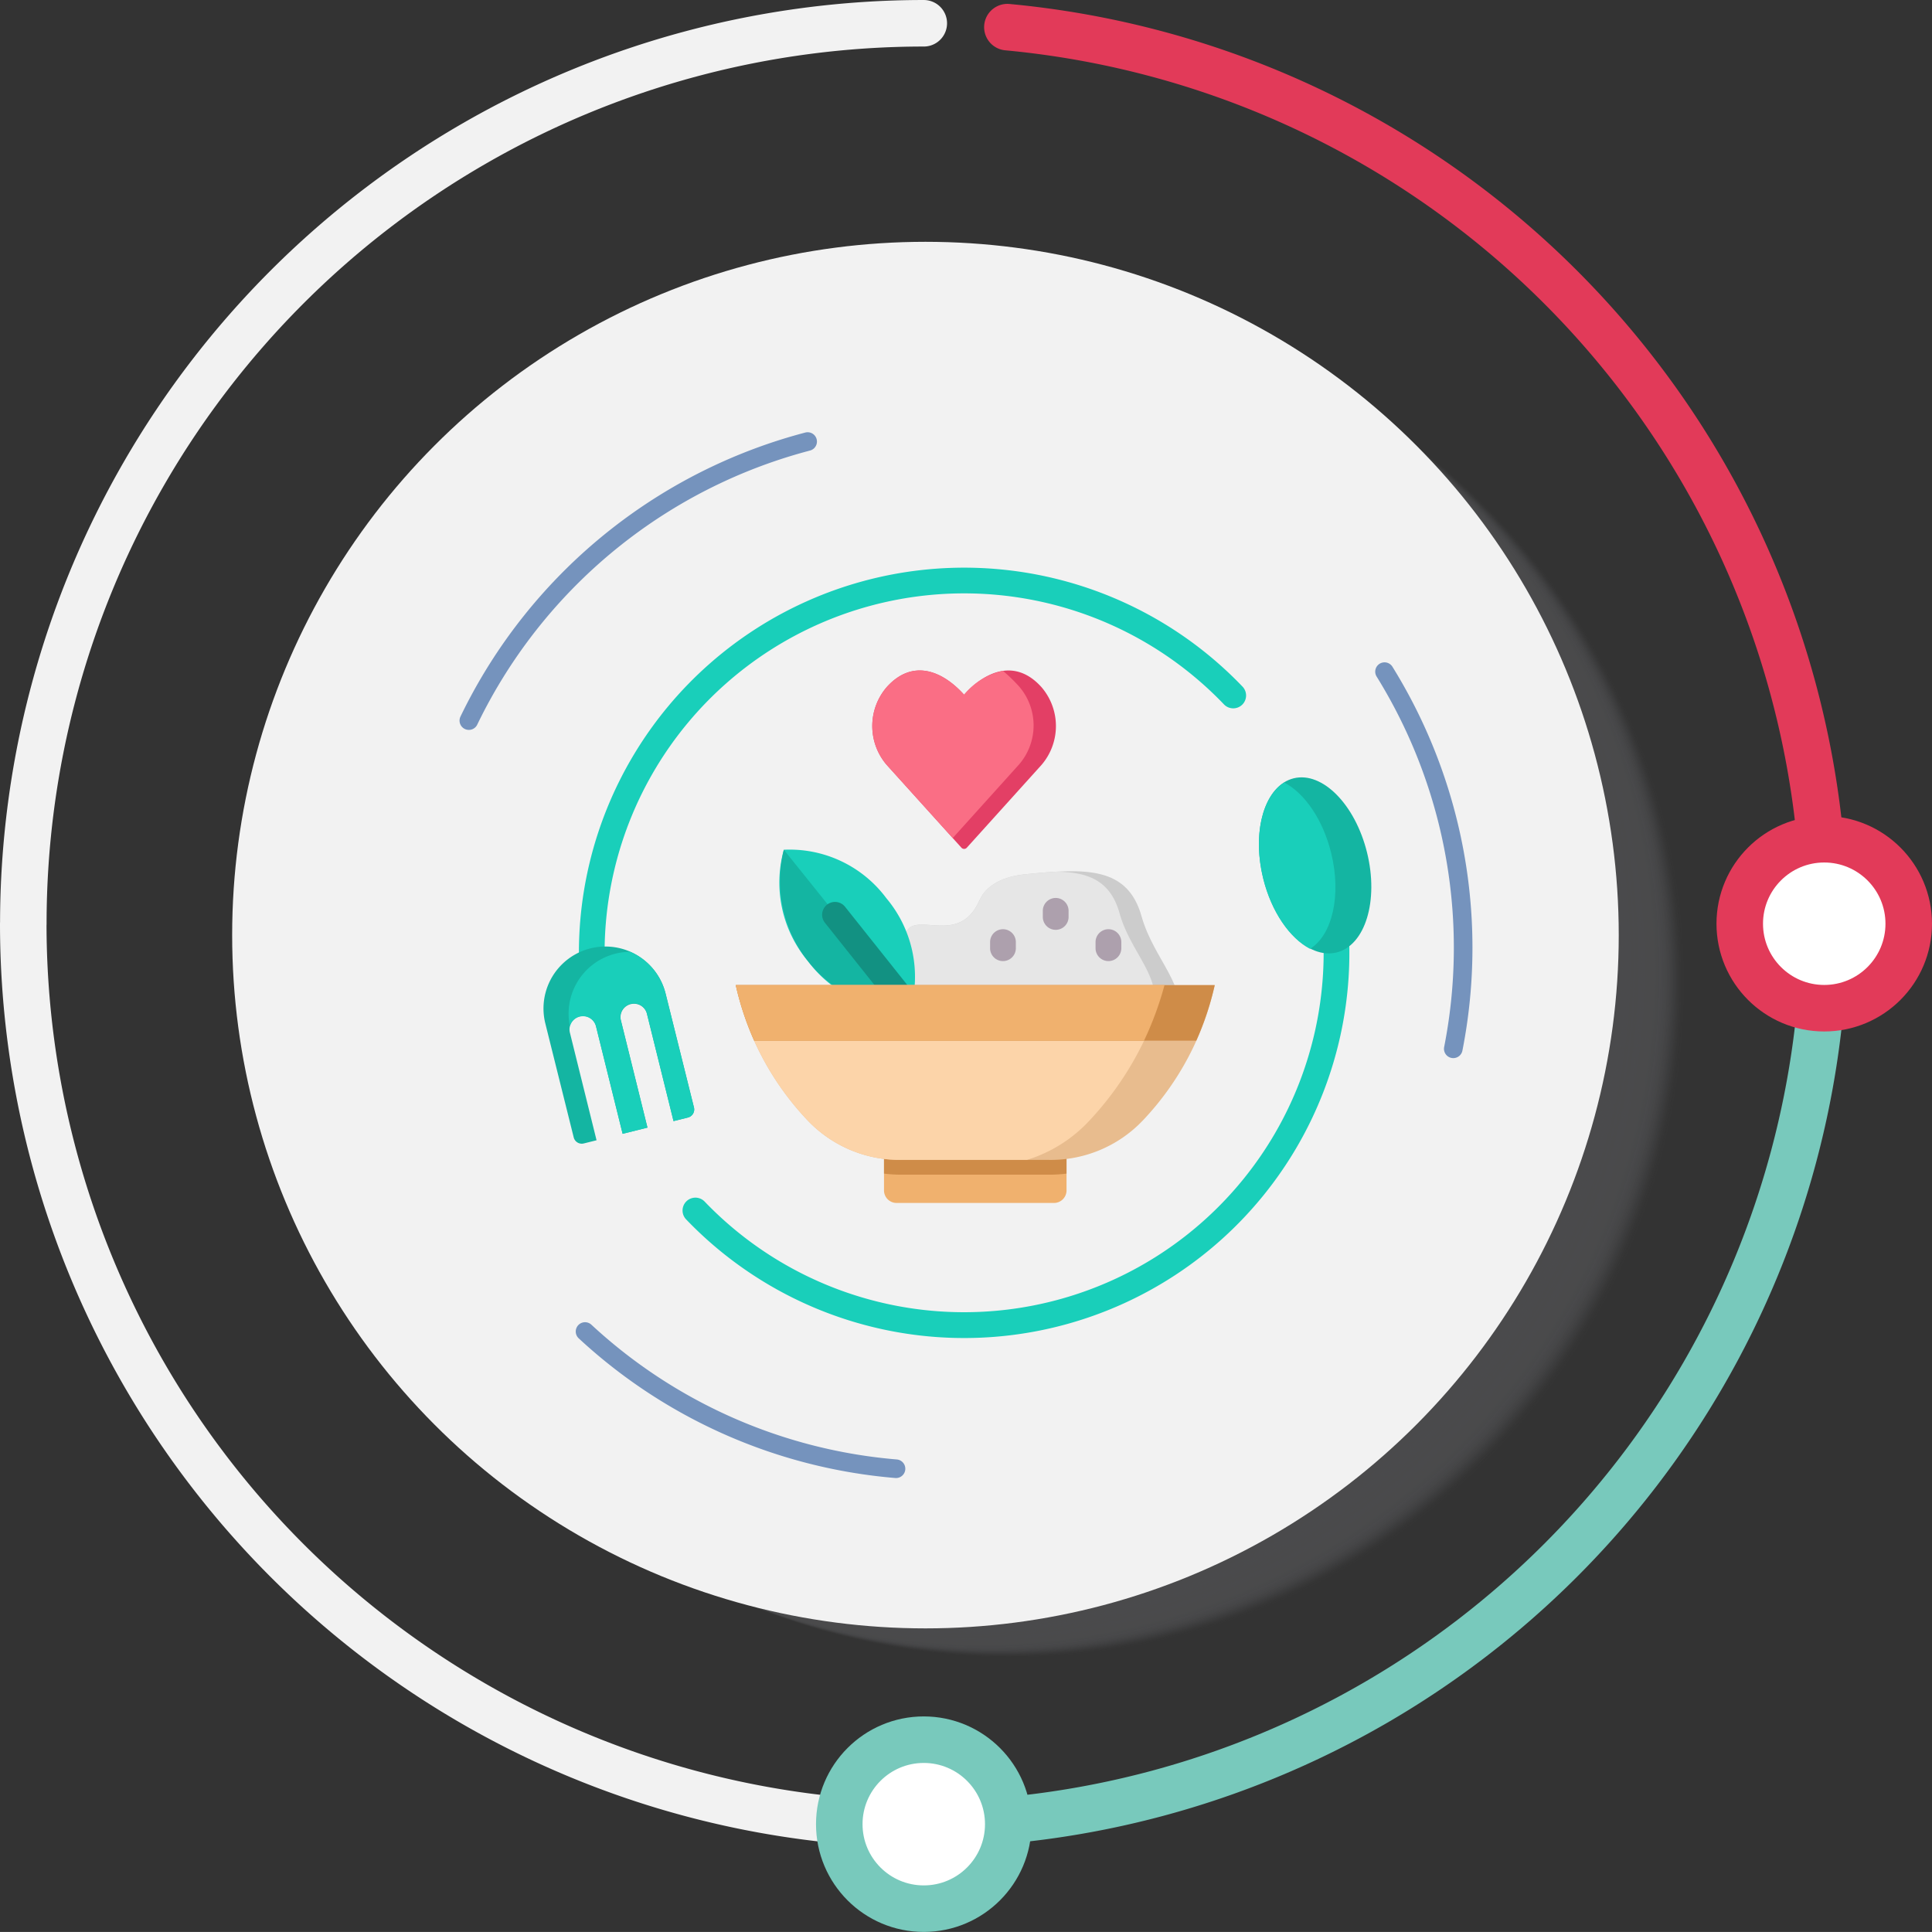 <svg xmlns="http://www.w3.org/2000/svg" width="207.629" height="207.622" viewBox="0 0 207.629 207.622">
  <rect x="0" y="0" width="207.629" height="207.622" fill="#333333" stroke="none"/>
  <g id="Culinary_Advisory" data-name="Culinary Advisory" transform="translate(-177.503 -2233.178)">
    <g id="Group_3973" data-name="Group 3973" transform="translate(205.219 2262.803)" opacity="0.3">
      <circle id="Ellipse_1219" data-name="Ellipse 1219" cx="72.422" cy="72.422" r="72.422" transform="translate(8.598 3.716)" fill="#808185" opacity="0"/>
      <circle id="Ellipse_1220" data-name="Ellipse 1220" cx="72.422" cy="72.422" r="72.422" transform="translate(8.429 3.643)" fill="#808185" opacity="0.02"/>
      <circle id="Ellipse_1221" data-name="Ellipse 1221" cx="72.422" cy="72.422" r="72.422" transform="translate(8.26 3.571)" fill="#808185" opacity="0.04"/>
      <circle id="Ellipse_1222" data-name="Ellipse 1222" cx="72.422" cy="72.422" r="72.422" transform="translate(8.092 3.498)" fill="#808185" opacity="0.06"/>
      <circle id="Ellipse_1223" data-name="Ellipse 1223" cx="72.422" cy="72.422" r="72.422" transform="translate(7.923 3.425)" fill="#808185" opacity="0.08"/>
      <circle id="Ellipse_1224" data-name="Ellipse 1224" cx="72.422" cy="72.422" r="72.422" transform="translate(7.755 3.352)" fill="#808185" opacity="0.1"/>
      <circle id="Ellipse_1225" data-name="Ellipse 1225" cx="72.422" cy="72.422" r="72.422" transform="translate(7.586 3.28)" fill="#808185" opacity="0.12"/>
      <circle id="Ellipse_1226" data-name="Ellipse 1226" cx="72.422" cy="72.422" r="72.422" transform="translate(7.417 3.207)" fill="#808185" opacity="0.14"/>
      <circle id="Ellipse_1227" data-name="Ellipse 1227" cx="72.422" cy="72.422" r="72.422" transform="translate(7.249 3.134)" fill="#808185" opacity="0.16"/>
      <circle id="Ellipse_1228" data-name="Ellipse 1228" cx="72.422" cy="72.422" r="72.422" transform="translate(7.08 3.06)" fill="#808185" opacity="0.18"/>
      <circle id="Ellipse_1229" data-name="Ellipse 1229" cx="72.422" cy="72.422" r="72.422" transform="translate(6.911 2.988)" fill="#808185" opacity="0.2"/>
      <circle id="Ellipse_1230" data-name="Ellipse 1230" cx="72.422" cy="72.422" r="72.422" transform="translate(6.743 2.915)" fill="#808185" opacity="0.22"/>
      <circle id="Ellipse_1231" data-name="Ellipse 1231" cx="72.422" cy="72.422" r="72.422" transform="translate(6.574 2.842)" fill="#808185" opacity="0.24"/>
      <circle id="Ellipse_1232" data-name="Ellipse 1232" cx="72.422" cy="72.422" r="72.422" transform="translate(6.407 2.769)" fill="#808185" opacity="0.25"/>
      <circle id="Ellipse_1233" data-name="Ellipse 1233" cx="72.422" cy="72.422" r="72.422" transform="translate(6.238 2.697)" fill="#808185" opacity="0.27"/>
      <circle id="Ellipse_1234" data-name="Ellipse 1234" cx="72.422" cy="72.422" r="72.422" transform="translate(6.07 2.624)" fill="#808185" opacity="0.29"/>
      <circle id="Ellipse_1235" data-name="Ellipse 1235" cx="72.422" cy="72.422" r="72.422" transform="translate(5.901 2.551)" fill="#808185" opacity="0.31"/>
      <circle id="Ellipse_1236" data-name="Ellipse 1236" cx="72.422" cy="72.422" r="72.422" transform="translate(5.732 2.477)" fill="#808185" opacity="0.33"/>
      <circle id="Ellipse_1237" data-name="Ellipse 1237" cx="72.422" cy="72.422" r="72.422" transform="translate(5.564 2.405)" fill="#808185" opacity="0.35"/>
      <circle id="Ellipse_1238" data-name="Ellipse 1238" cx="72.422" cy="72.422" r="72.422" transform="translate(5.395 2.332)" fill="#808185" opacity="0.37"/>
      <circle id="Ellipse_1239" data-name="Ellipse 1239" cx="72.422" cy="72.422" r="72.422" transform="translate(5.226 2.259)" fill="#808185" opacity="0.39"/>
      <circle id="Ellipse_1240" data-name="Ellipse 1240" cx="72.422" cy="72.422" r="72.422" transform="translate(5.058 2.187)" fill="#808185" opacity="0.41"/>
      <circle id="Ellipse_1241" data-name="Ellipse 1241" cx="72.422" cy="72.422" r="72.422" transform="translate(4.889 2.114)" fill="#808185" opacity="0.43"/>
      <circle id="Ellipse_1242" data-name="Ellipse 1242" cx="72.422" cy="72.422" r="72.422" transform="translate(4.72 2.041)" fill="#808185" opacity="0.45"/>
      <circle id="Ellipse_1243" data-name="Ellipse 1243" cx="72.422" cy="72.422" r="72.422" transform="translate(4.552 1.968)" fill="#808185" opacity="0.47"/>
      <circle id="Ellipse_1244" data-name="Ellipse 1244" cx="72.422" cy="72.422" r="72.422" transform="translate(4.383 1.894)" fill="#808185" opacity="0.49"/>
      <circle id="Ellipse_1245" data-name="Ellipse 1245" cx="72.422" cy="72.422" r="72.422" transform="translate(4.215 1.822)" fill="#808185" opacity="0.51"/>
      <circle id="Ellipse_1246" data-name="Ellipse 1246" cx="72.422" cy="72.422" r="72.422" transform="translate(4.046 1.749)" fill="#808185" opacity="0.53"/>
      <circle id="Ellipse_1247" data-name="Ellipse 1247" cx="72.422" cy="72.422" r="72.422" transform="translate(3.877 1.676)" fill="#808185" opacity="0.55"/>
      <circle id="Ellipse_1248" data-name="Ellipse 1248" cx="72.422" cy="72.422" r="72.422" transform="translate(3.709 1.604)" fill="#808185" opacity="0.57"/>
      <circle id="Ellipse_1249" data-name="Ellipse 1249" cx="72.422" cy="72.422" r="72.422" transform="translate(3.54 1.531)" fill="#808185" opacity="0.59"/>
      <circle id="Ellipse_1250" data-name="Ellipse 1250" cx="72.422" cy="72.422" r="72.422" transform="translate(3.371 1.458)" fill="#808185" opacity="0.61"/>
      <circle id="Ellipse_1251" data-name="Ellipse 1251" cx="72.422" cy="72.422" r="72.422" transform="translate(3.203 1.385)" fill="#808185" opacity="0.63"/>
      <circle id="Ellipse_1252" data-name="Ellipse 1252" cx="72.422" cy="72.422" r="72.422" transform="translate(3.034 1.313)" fill="#808185" opacity="0.65"/>
      <circle id="Ellipse_1253" data-name="Ellipse 1253" cx="72.422" cy="72.422" r="72.422" transform="translate(2.867 1.239)" fill="#808185" opacity="0.67"/>
      <circle id="Ellipse_1254" data-name="Ellipse 1254" cx="72.422" cy="72.422" r="72.422" transform="translate(2.698 1.166)" fill="#808185" opacity="0.69"/>
      <circle id="Ellipse_1255" data-name="Ellipse 1255" cx="72.422" cy="72.422" r="72.422" transform="translate(2.53 1.093)" fill="#808185" opacity="0.71"/>
      <circle id="Ellipse_1256" data-name="Ellipse 1256" cx="72.422" cy="72.422" r="72.422" transform="translate(2.361 1.021)" fill="#808185" opacity="0.73"/>
      <circle id="Ellipse_1257" data-name="Ellipse 1257" cx="72.422" cy="72.422" r="72.422" transform="translate(2.192 0.948)" fill="#808185" opacity="0.75"/>
      <circle id="Ellipse_1258" data-name="Ellipse 1258" cx="72.422" cy="72.422" r="72.422" transform="translate(2.024 0.875)" fill="#808185" opacity="0.76"/>
      <circle id="Ellipse_1259" data-name="Ellipse 1259" cx="72.422" cy="72.422" r="72.422" transform="translate(1.855 0.802)" fill="#808185" opacity="0.78"/>
      <circle id="Ellipse_1260" data-name="Ellipse 1260" cx="72.422" cy="72.422" r="72.422" transform="translate(1.686 0.73)" fill="#808185" opacity="0.8"/>
      <circle id="Ellipse_1261" data-name="Ellipse 1261" cx="72.422" cy="72.422" r="72.422" transform="translate(1.518 0.656)" fill="#808185" opacity="0.82"/>
      <circle id="Ellipse_1262" data-name="Ellipse 1262" cx="72.422" cy="72.422" r="72.422" transform="translate(1.349 0.583)" fill="#808185" opacity="0.84"/>
      <circle id="Ellipse_1263" data-name="Ellipse 1263" cx="72.422" cy="72.422" r="72.422" transform="translate(1.18 0.51)" fill="#808185" opacity="0.86"/>
      <circle id="Ellipse_1264" data-name="Ellipse 1264" cx="72.422" cy="72.422" r="72.422" transform="translate(1.012 0.438)" fill="#808185" opacity="0.88"/>
      <circle id="Ellipse_1265" data-name="Ellipse 1265" cx="72.422" cy="72.422" r="72.422" transform="translate(0.843 0.365)" fill="#808185" opacity="0.9"/>
      <circle id="Ellipse_1266" data-name="Ellipse 1266" cx="72.422" cy="72.422" r="72.422" transform="translate(0.675 0.292)" fill="#808185" opacity="0.92"/>
      <circle id="Ellipse_1267" data-name="Ellipse 1267" cx="72.422" cy="72.422" r="72.422" transform="translate(0.506 0.22)" fill="#808185" opacity="0.94"/>
      <circle id="Ellipse_1268" data-name="Ellipse 1268" cx="72.422" cy="72.422" r="72.422" transform="translate(0.337 0.147)" fill="#808185" opacity="0.96"/>
      <circle id="Ellipse_1269" data-name="Ellipse 1269" cx="72.422" cy="72.422" r="72.422" transform="translate(0.169 0.073)" fill="#808185" opacity="0.98"/>
      <circle id="Ellipse_1270" data-name="Ellipse 1270" cx="72.422" cy="72.422" r="72.422" fill="#808185"/>
    </g>
    <g id="Group_4796" data-name="Group 4796" transform="translate(103 1799.539)">
      <path id="Path_14578" data-name="Path 14578" d="M626.447,1293.392a96.771,96.771,0,0,0-96.771,96.771h-.006a96.771,96.771,0,0,0,96.771,96.771" transform="translate(-452.667 -857.252)" fill="none" stroke="#f2f2f2" stroke-linecap="round" stroke-linejoin="round" stroke-width="5"/>
      <path id="Path_13373" data-name="Path 13373" d="M1292.131,3096.771A96.771,96.771,0,0,0,1195.36,3000" transform="translate(-1021.579 -2563.861)" fill="none" stroke="#e23a59" stroke-linecap="round" stroke-linejoin="round" stroke-width="5" stroke-dasharray="143.01"/>
      <path id="Path_13374" data-name="Path 13374" d="M1195.35,3762.41a96.771,96.771,0,0,0,96.771-96.771" transform="translate(-1021.57 -3132.73)" fill="none" stroke="#78c9bc" stroke-linecap="round" stroke-linejoin="round" stroke-width="5"/>
      <circle id="Ellipse_1427" data-name="Ellipse 1427" cx="74.507" cy="74.507" r="74.507" transform="translate(99.453 459.625)" fill="#f2f2f2"/>
      <circle id="Ellipse_1436" data-name="Ellipse 1436" cx="9.08" cy="9.08" r="9.08" transform="translate(261.471 523.83)" fill="#fff" stroke="#e23a59" stroke-linecap="round" stroke-linejoin="round" stroke-width="5"/>
      <circle id="Ellipse_1437" data-name="Ellipse 1437" cx="9.08" cy="9.08" r="9.08" transform="translate(164.699 620.6)" fill="#fff" stroke="#78c9bc" stroke-linecap="round" stroke-linejoin="round" stroke-width="5"/>
      <g id="Group_4000" data-name="Group 4000" transform="translate(118.79 480.585)">
        <g id="Group_3995" data-name="Group 3995" transform="translate(6.1)">
          <path id="Path_13422" data-name="Path 13422" d="M978.368,3981.836a56,56,0,0,1-33.418-14.746" transform="translate(-932.463 -3870.94)" fill="none" stroke="#7593bd" stroke-linecap="round" stroke-linejoin="round" stroke-width="2" stroke-dasharray="48.67"/>
          <path id="Path_13423" data-name="Path 13423" d="M1535.95,3479.3a56.293,56.293,0,0,1,2.944,53.943" transform="translate(-1437.544 -3454.065)" fill="none" stroke="#7593bd" stroke-linecap="round" stroke-linejoin="round" stroke-width="2" stroke-dasharray="42.18"/>
          <path id="Path_13424" data-name="Path 13424" d="M859.06,3336.215a56.312,56.312,0,0,1,38.5-30.495" transform="translate(-859.06 -3305.72)" fill="none" stroke="#7593bd" stroke-linecap="round" stroke-linejoin="round" stroke-width="2" stroke-dasharray="48.67"/>
        </g>
        <g id="Group_4021" data-name="Group 4021" transform="translate(-22.017 -36.885)">
          <path id="Path_13507" data-name="Path 13507" d="M245.874,212.731c1.3,4.631,5.133,7.6,3.832,11.447-2,5.915-10.134,8.509-18.174,5.794s-13.957-10.158-10.942-15.625c1.187-2.152,5.689,1.541,7.846-3.339.775-1.754,2.707-2.6,4.946-2.822C239.856,207.543,244.363,207.327,245.874,212.731Z" transform="translate(-145.454 -124.292)" fill="#ccc" fill-rule="evenodd"/>
          <path id="Path_13508" data-name="Path 13508" d="M220.137,219.925a6.812,6.812,0,0,1,.456-5.368c1.187-2.152,5.689,1.541,7.846-3.339.775-1.754,2.707-2.6,4.946-2.822,1.133-.113,2.206-.212,3.213-.271,3.492.007,5.914.911,6.913,4.483,1.192,4.263,4.724,6.992,3.527,10.536-1.838,5.444-9.327,7.831-16.728,5.333-4.747-1.6-8.69-5-10.174-8.552Z" transform="translate(-145.457 -124.502)" fill="#e6e6e6" fill-rule="evenodd"/>
          <path id="Path_13509" data-name="Path 13509" d="M158.336,196.594a12.947,12.947,0,0,1,11.019,5.213,13.125,13.125,0,0,1,2.591,11.972,12.948,12.948,0,0,1-11.019-5.213A13.125,13.125,0,0,1,158.336,196.594Z" transform="translate(-96.366 -115.334)" fill="#19cfba" fill-rule="evenodd"/>
          <path id="Path_13510" data-name="Path 13510" d="M171.182,213.984a13.893,13.893,0,0,1-12.847-17.227l11.728,14.616Z" transform="translate(-96.366 -115.498)" fill="#14b5a2" fill-rule="evenodd"/>
          <path id="Path_13511" data-name="Path 13511" d="M190.629,234.362a1.382,1.382,0,1,1-2.163,1.72l-8.131-10.216a1.382,1.382,0,0,1,2.163-1.72Z" transform="translate(-113.967 -136.777)" fill="#129182" fill-rule="evenodd"/>
          <path id="Path_13512" data-name="Path 13512" d="M212.079,342.922h19.615v6.215a1.348,1.348,0,0,1-1.344,1.344H213.423a1.348,1.348,0,0,1-1.344-1.344Z" transform="translate(-139.346 -231.263)" fill="#f0b16e" fill-rule="evenodd"/>
          <path id="Path_13513" data-name="Path 13513" d="M212.079,342.922h19.615v4.407a15.347,15.347,0,0,1-1.883.114H213.962a15.347,15.347,0,0,1-1.883-.114Z" transform="translate(-139.346 -231.263)" fill="#cf8c48" fill-rule="evenodd"/>
          <path id="Path_13514" data-name="Path 13514" d="M186.96,266.712a30.71,30.71,0,0,1-7.585,14.393,13.643,13.643,0,0,1-10.227,4.389H153.3a13.645,13.645,0,0,1-10.227-4.388,30.708,30.708,0,0,1-7.585-14.393H186.96Z" transform="translate(-78.684 -170.903)" fill="#e8bc8e" fill-rule="evenodd"/>
          <path id="Path_13515" data-name="Path 13515" d="M166.779,285.493H153.3a13.645,13.645,0,0,1-10.227-4.388,30.708,30.708,0,0,1-7.585-14.393H181.56a33.96,33.96,0,0,1-8.077,14.569A15.282,15.282,0,0,1,166.779,285.493Z" transform="translate(-78.684 -170.903)" fill="#fcd4a9" fill-rule="evenodd"/>
          <path id="Path_13516" data-name="Path 13516" d="M186.961,266.712a31.949,31.949,0,0,1-1.982,5.968H137.47a31.97,31.97,0,0,1-1.982-5.968Z" transform="translate(-78.685 -170.903)" fill="#cf8c48" fill-rule="evenodd"/>
          <path id="Path_13517" data-name="Path 13517" d="M179.361,272.68H137.469a31.97,31.97,0,0,1-1.982-5.968H181.56A35.272,35.272,0,0,1,179.361,272.68Z" transform="translate(-78.684 -170.903)" fill="#f0b16e" fill-rule="evenodd"/>
          <path id="Path_13518" data-name="Path 13518" d="M266.895,226.42a1.384,1.384,0,1,1,2.769,0v.656a1.384,1.384,0,1,1-2.769,0Zm5.667-3.359a1.384,1.384,0,1,1,2.769,0v.656a1.384,1.384,0,1,1-2.769,0Zm5.667,3.359a1.384,1.384,0,1,1,2.769,0v.656a1.384,1.384,0,1,1-2.769,0Z" transform="translate(-182.762 -135.235)" fill="#ada0ad" fill-rule="evenodd"/>
          <path id="Path_13519" data-name="Path 13519" d="M224.216,105.925a6.407,6.407,0,0,1,0,8.379l-8.013,8.88a.387.387,0,0,1-.586,0L207.6,114.3a6.407,6.407,0,0,1,0-8.379c2.727-3.022,5.916-1.823,8.306.826C218.3,104.1,221.489,102.9,224.216,105.925Z" transform="translate(-134.567 -42.148)" fill="#e33f65" fill-rule="evenodd"/>
          <path id="Path_13520" data-name="Path 13520" d="M214.686,122.15,207.6,114.3a6.407,6.407,0,0,1,0-8.379c2.727-3.022,5.916-1.823,8.306.826a7.326,7.326,0,0,1,4.179-2.564,17.227,17.227,0,0,1,1.732,1.676,6.407,6.407,0,0,1,0,8.379Z" transform="translate(-134.568 -42.147)" fill="#fa6e85" fill-rule="evenodd"/>
          <path id="Path_13521" data-name="Path 13521" d="M54.515,95.286A41.4,41.4,0,0,1,125.7,63.7a1.381,1.381,0,1,1-1.99,1.914A38.64,38.64,0,0,0,57.265,95.04a6.606,6.606,0,0,0-2.75.246Zm79.767-6.525A38.64,38.64,0,0,1,67.9,119.047a1.381,1.381,0,0,0-1.99,1.914,41.395,41.395,0,0,0,71.124-32.449,1.379,1.379,0,0,0-2.747.249Z" transform="translate(-14.466)" fill="#19cfba" fill-rule="evenodd"/>
          <path id="Path_13522" data-name="Path 13522" d="M40.467,267.941l1.372-.342,0-.008-2.859-11.543a1.445,1.445,0,1,1,2.806-.691L44.644,266.9l2.668-.664-2.86-11.543a1.445,1.445,0,0,1,2.806-.69l2.857,11.534,1.546-.385a.893.893,0,0,0,.649-1.08l-3.05-12.244a6.659,6.659,0,1,0-12.924,3.219l3.05,12.244a.892.892,0,0,0,1.08.65Z" transform="translate(0 -155.117)" fill="#14b5a2" fill-rule="evenodd"/>
          <path id="Path_13523" data-name="Path 13523" d="M49.25,257.5a1.447,1.447,0,0,1,2.806,0l2.859,11.543,2.668-.665-2.86-11.543a1.445,1.445,0,1,1,2.806-.69l2.857,11.534,1.546-.385a.893.893,0,0,0,.649-1.08l-3.05-12.244a6.658,6.658,0,0,0-3.8-4.488A6.655,6.655,0,0,0,49.25,257.5Z" transform="translate(-10.273 -157.254)" fill="#19cfba" fill-rule="evenodd"/>
          <ellipse id="Ellipse_1460" data-name="Ellipse 1460" cx="5.746" cy="9.638" rx="5.746" ry="9.638" transform="translate(111.183 74.955) rotate(-13.828)" fill="#14b5a2"/>
          <path id="Path_13524" data-name="Path 13524" d="M411.3,179.91c-2.167-1.124-4.153-3.955-5.04-7.563-1.122-4.566-.107-8.847,2.269-10.306,2.167,1.124,4.153,3.955,5.04,7.563C414.7,174.17,413.681,178.451,411.3,179.91Z" transform="translate(-292.783 -88.002)" fill="#19cfba" fill-rule="evenodd"/>
        </g>
      </g>
    </g>
  </g>
</svg>
